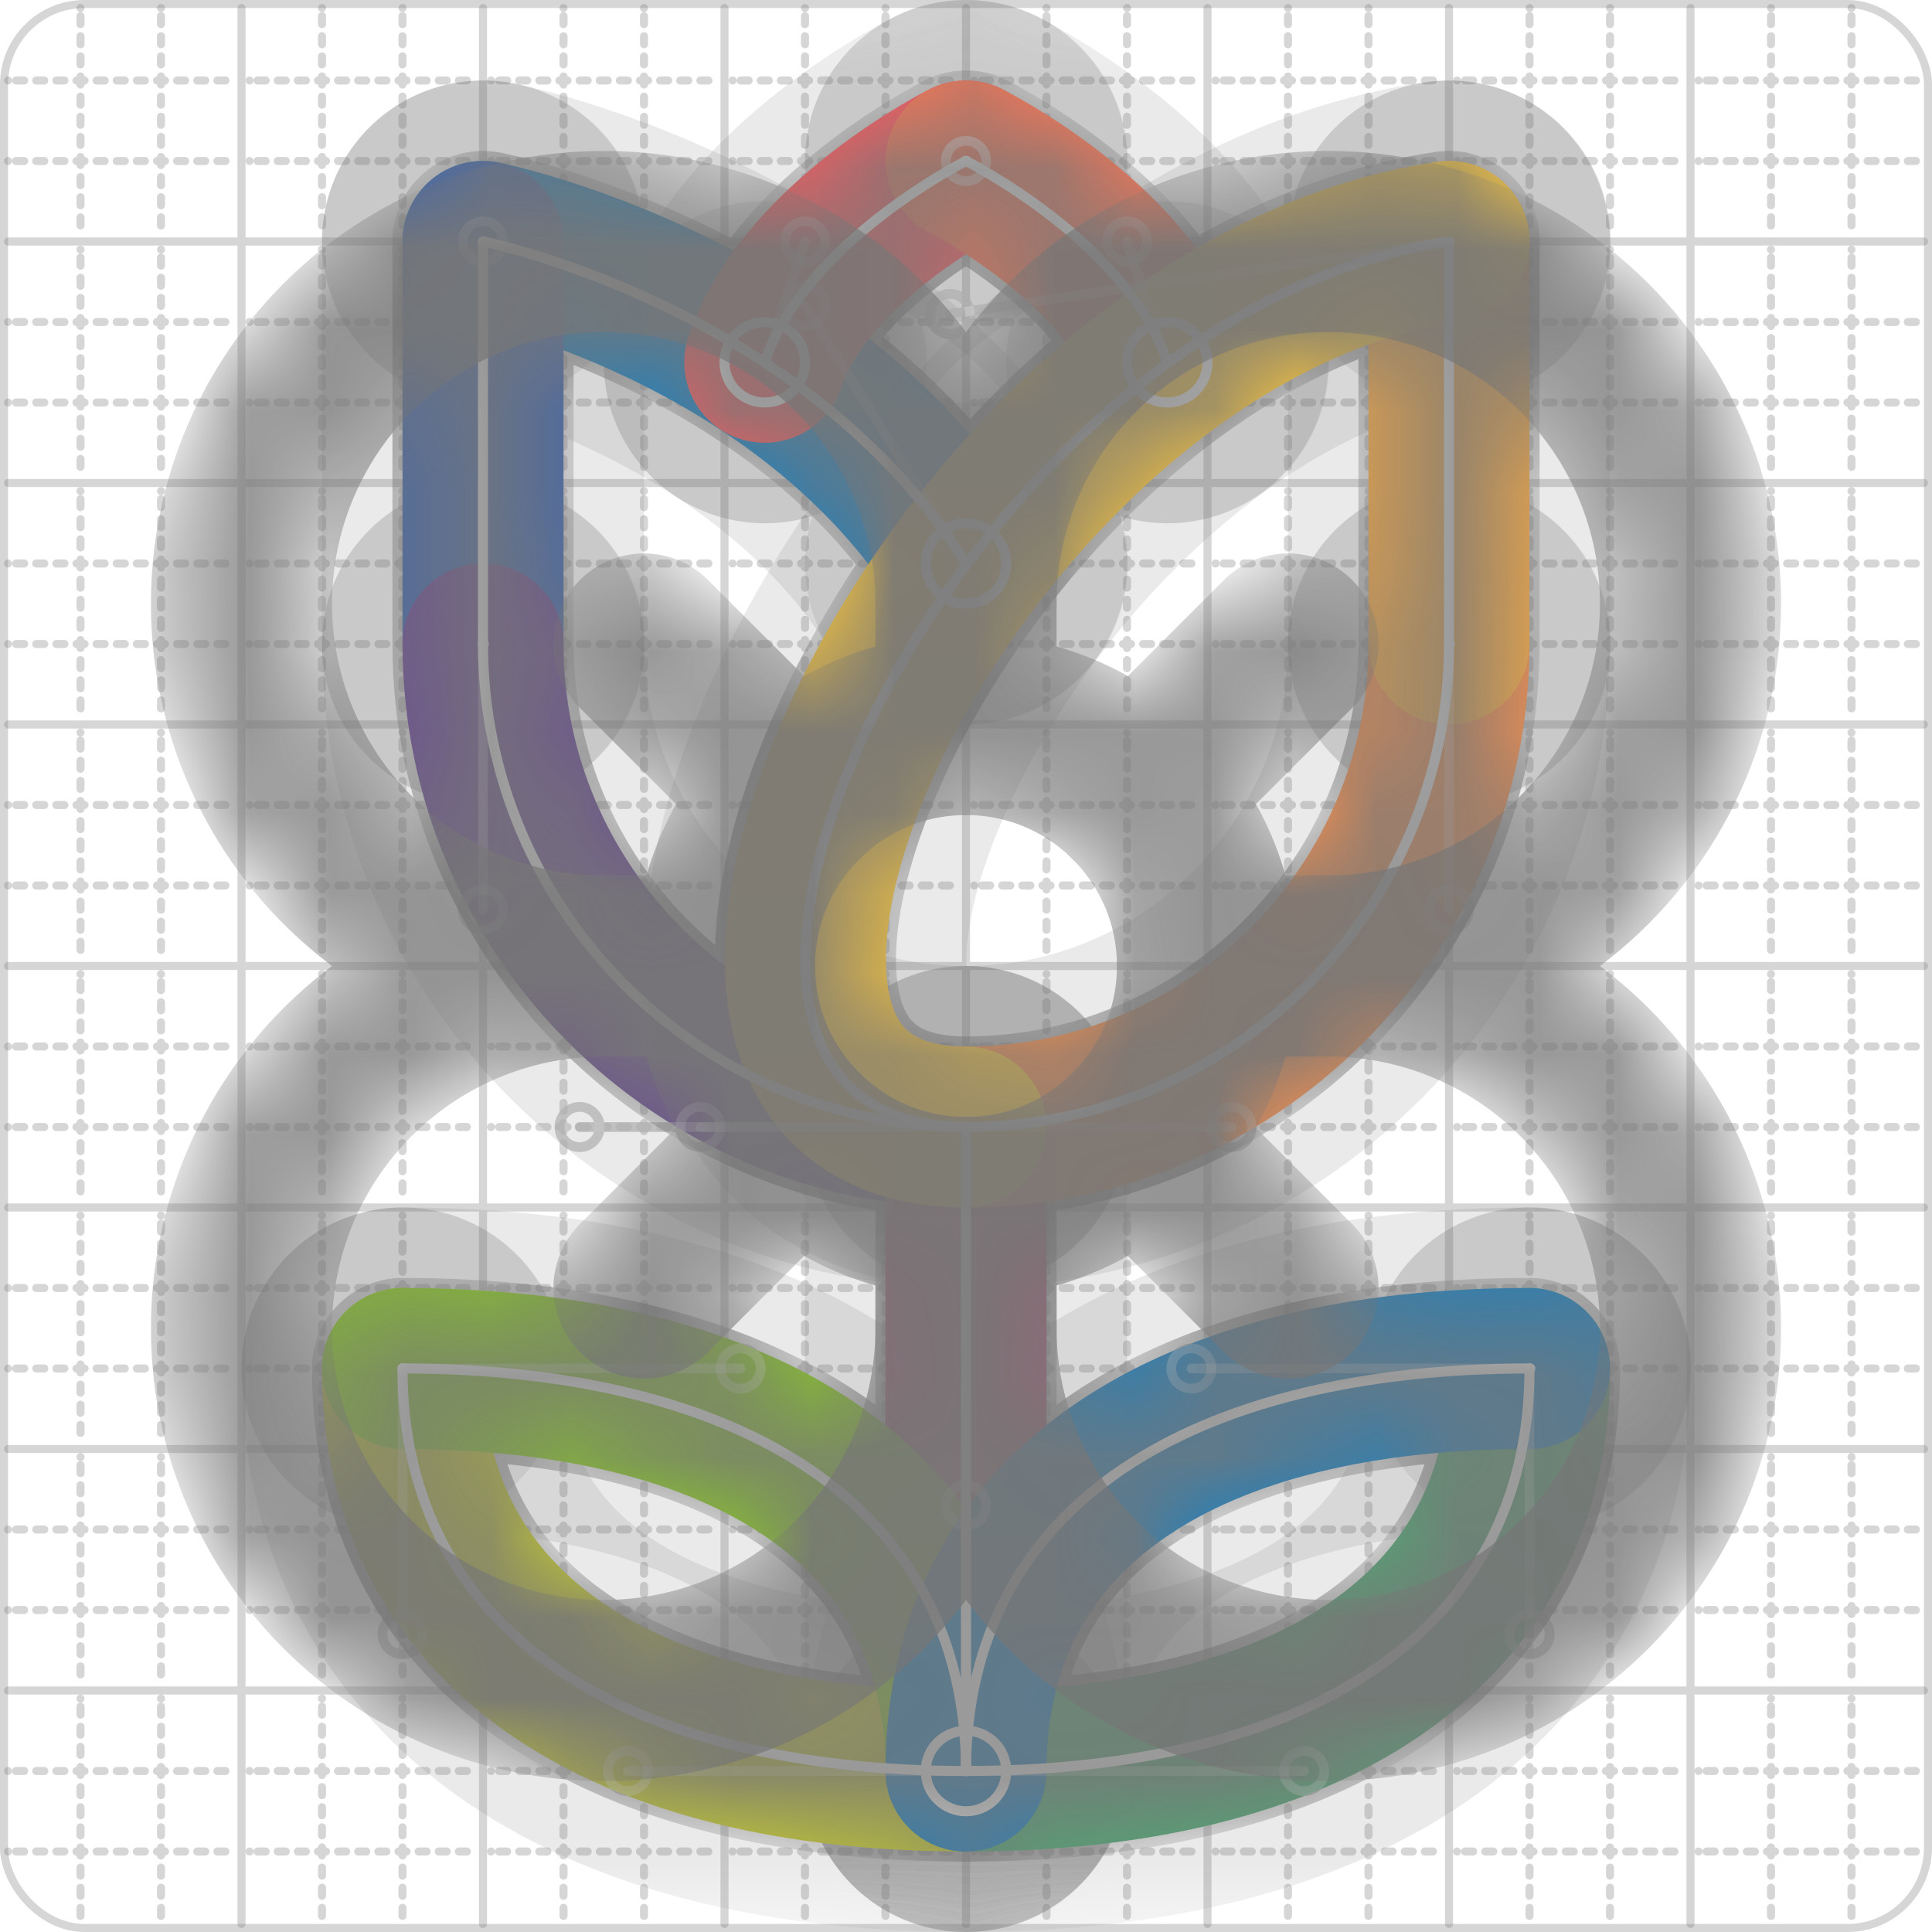 <svg xmlns="http://www.w3.org/2000/svg" width="24" height="24" viewBox="0 0 24 24" fill="none" stroke="currentColor" stroke-width="2" stroke-linecap="round" stroke-linejoin="round"><style>
  @media screen and (prefers-color-scheme: light) {
    .svg-preview-grid-rect { fill: none }
  }
  @media screen and (prefers-color-scheme: dark) {
    .svg-preview-grid-rect { fill: none }
    .svg
    .svg-preview-grid-group,
    .svg-preview-radii-group,
    .svg-preview-shadow-mask-group,
    .svg-preview-shadow-group {
      stroke: #fff;
    }
  }
</style><g class="svg-preview-grid-group" stroke-linecap="butt" stroke-width="0.1" stroke="#777" stroke-opacity="0.3"><rect class="svg-preview-grid-rect" width="23.9" height="23.9" x="0.05" y="0.05" rx="1" fill="#fff"></rect><path stroke-dasharray="0 0.1 0.1 0.15 0.1 0.15 0.1 0.15 0.1 0.15 0.1 0.15 0.1 0.15 0.1 0.15 0.1 0.15 0.1 0.15 0.1 0.15 0.1 0.15 0 0.15" stroke-width="0.1" d="M0.1 1h23.8M1 0.1v23.8M0.1 2h23.8M2 0.1v23.8M0.1 4h23.8M4 0.1v23.8M0.1 5h23.8M5 0.1v23.8M0.1 7h23.8M7 0.1v23.8M0.1 8h23.8M8 0.1v23.8M0.1 10h23.8M10 0.1v23.8M0.1 11h23.8M11 0.1v23.8M0.1 13h23.8M13 0.1v23.8M0.1 14h23.8M14 0.1v23.8M0.1 16h23.8M16 0.1v23.8M0.1 17h23.8M17 0.1v23.8M0.1 19h23.8M19 0.1v23.8M0.1 20h23.8M20 0.1v23.8M0.1 22h23.8M22 0.1v23.8M0.1 23h23.8M23 0.1v23.8"></path><path d="M0.1 3h23.8M3 0.1v23.8M0.1 6h23.8M6 0.1v23.8M0.1 9h23.8M9 0.1v23.8M0.1 12h23.8M12 0.1v23.8M0.1 15h23.8M15 0.1v23.8M0.1 18h23.8M18 0.1v23.8M0.1 21h23.8M21 0.1v23.8"></path></g><g class="svg-preview-shadow-mask-group" stroke-width="4" stroke="#777" stroke-opacity="0.15"><mask id="svg-preview-shadow-mask-0" maskUnits="userSpaceOnUse" stroke-opacity="1" stroke-width="4" stroke="#000"><rect x="0" y="0" width="24" height="24" fill="#fff" stroke="none" rx="1"></rect><path d="M12 7h.01M6 3h.01M6 8h.01M12 14h.01M12 22h.01"></path></mask><mask id="svg-preview-shadow-mask-1" maskUnits="userSpaceOnUse" stroke-opacity="1" stroke-width="4" stroke="#000"><rect x="0" y="0" width="24" height="24" fill="#fff" stroke="none" rx="1"></rect><path d="M9.5 4.5h.01M12 2h.01M14.5 4.5h.01"></path></mask><mask id="svg-preview-shadow-mask-2" maskUnits="userSpaceOnUse" stroke-opacity="1" stroke-width="4" stroke="#000"><rect x="0" y="0" width="24" height="24" fill="#fff" stroke="none" rx="1"></rect><path d="M12 14h.01M18 8h.01M18 3h.01"></path></mask><mask id="svg-preview-shadow-mask-3" maskUnits="userSpaceOnUse" stroke-opacity="1" stroke-width="4" stroke="#000"><rect x="0" y="0" width="24" height="24" fill="#fff" stroke="none" rx="1"></rect><path d="M12 22h.01M5 17h.01"></path></mask><mask id="svg-preview-shadow-mask-4" maskUnits="userSpaceOnUse" stroke-opacity="1" stroke-width="4" stroke="#000"><rect x="0" y="0" width="24" height="24" fill="#fff" stroke="none" rx="1"></rect><path d="M12 22h.01M19 17h.01"></path></mask></g><g class="svg-preview-shadow-group" stroke-width="4" stroke="#777" stroke-opacity="0.15"><path mask="url(#svg-preview-shadow-mask-0)" d="M 12 7 C10 3.8 6 3 6 3"></path><path mask="url(#svg-preview-shadow-mask-0)" d="M 6 3 L 6 8"></path><path mask="url(#svg-preview-shadow-mask-0)" d="M 6 8 C6 11.3 8.7 14 12 14"></path><path mask="url(#svg-preview-shadow-mask-0)" d="M 12 14 L 12 22"></path><path mask="url(#svg-preview-shadow-mask-1)" d="M 9.5 4.5 C10 3 12 2 12 2"></path><path mask="url(#svg-preview-shadow-mask-1)" d="M 12 2 C12 2 14 3 14.5 4.5"></path><path mask="url(#svg-preview-shadow-mask-2)" d="M 12 14 C15.3 14 18 11.3 18 8"></path><path mask="url(#svg-preview-shadow-mask-2)" d="M 18 8 L 18 3"></path><path mask="url(#svg-preview-shadow-mask-2)" d="M 18 3 C11.8 3.9 7.2 14 12 14"></path><path mask="url(#svg-preview-shadow-mask-3)" d="M 12 22 C7.8 22 5 20.3 5 17"></path><path mask="url(#svg-preview-shadow-mask-3)" d="M 5 17 C9.2 17 12 18.7 12 22"></path><path mask="url(#svg-preview-shadow-mask-4)" d="M 12 22 C16.2 22 19 20.3 19 17"></path><path mask="url(#svg-preview-shadow-mask-4)" d="M 19 17 C14.8 17 12 18.7 12 22"></path><path d="M12 7h.01M6 3h.01M6 8h.01M12 14h.01M12 22h.01M9.5 4.5h.01M12 2h.01M14.5 4.5h.01M18 8h.01M18 3h.01M5 17h.01M19 17h.01"></path></g><g class="svg-preview-handles-group" stroke-width="0.12" stroke="#777" stroke-opacity="0.6"><path d="M12 7 10 3.8"></path><circle cy="3.8" cx="10" r="0.25"></circle><path d="M6 3 6 3"></path><circle cy="3" cx="6" r="0.25"></circle><path d="M6 8 6 11.3"></path><circle cy="11.3" cx="6" r="0.25"></circle><path d="M12 14 8.7 14"></path><circle cy="14" cx="8.7" r="0.25"></circle><path d="M9.5 4.5 10 3"></path><circle cy="3" cx="10" r="0.25"></circle><path d="M12 2 12 2"></path><circle cy="2" cx="12" r="0.25"></circle><path d="M12 2 12 2"></path><circle cy="2" cx="12" r="0.25"></circle><path d="M14.5 4.5 14 3"></path><circle cy="3" cx="14" r="0.25"></circle><path d="M12 14 15.3 14"></path><circle cy="14" cx="15.3" r="0.25"></circle><path d="M18 8 18 11.3"></path><circle cy="11.3" cx="18" r="0.25"></circle><path d="M18 3 11.8 3.9"></path><circle cy="3.9" cx="11.8" r="0.25"></circle><path d="M12 14 7.2 14"></path><circle cy="14" cx="7.2" r="0.25"></circle><path d="M12 22 7.8 22"></path><circle cy="22" cx="7.8" r="0.25"></circle><path d="M5 17 5 20.3"></path><circle cy="20.3" cx="5" r="0.25"></circle><path d="M5 17 9.2 17"></path><circle cy="17" cx="9.2" r="0.25"></circle><path d="M12 22 12 18.7"></path><circle cy="18.7" cx="12" r="0.25"></circle><path d="M12 22 16.2 22"></path><circle cy="22" cx="16.2" r="0.25"></circle><path d="M19 17 19 20.3"></path><circle cy="20.3" cx="19" r="0.25"></circle><path d="M19 17 14.8 17"></path><circle cy="17" cx="14.8" r="0.25"></circle><path d="M12 22 12 18.7"></path><circle cy="18.7" cx="12" r="0.25"></circle></g><g class="svg-preview-colored-path-group"><path d="M 12 7 C10 3.8 6 3 6 3" stroke="#1982c4"></path><path d="M 6 3 L 6 8" stroke="#4267AC"></path><path d="M 6 8 C6 11.3 8.7 14 12 14" stroke="#6a4c93"></path><path d="M 12 14 L 12 22" stroke="#B55379"></path><path d="M 9.5 4.5 C10 3 12 2 12 2" stroke="#FF595E"></path><path d="M 12 2 C12 2 14 3 14.5 4.5" stroke="#FF7655"></path><path d="M 12 14 C15.3 14 18 11.3 18 8" stroke="#ff924c"></path><path d="M 18 8 L 18 3" stroke="#FFAE43"></path><path d="M 18 3 C11.8 3.9 7.2 14 12 14" stroke="#ffca3a"></path><path d="M 12 22 C7.8 22 5 20.3 5 17" stroke="#C5CA30"></path><path d="M 5 17 C9.2 17 12 18.7 12 22" stroke="#8ac926"></path><path d="M 12 22 C16.2 22 19 20.3 19 17" stroke="#52A675"></path><path d="M 19 17 C14.8 17 12 18.7 12 22" stroke="#1982c4"></path></g><g class="svg-preview-radii-group" stroke-width="0.12" stroke-dasharray="0 0.25 0.25" stroke="#777" stroke-opacity="0.3"></g><g class="svg-preview-control-path-marker-mask-group" stroke-width="1" stroke="#000"><mask id="svg-preview-control-path-marker-mask-0" maskUnits="userSpaceOnUse"><rect x="0" y="0" width="24" height="24" fill="#fff" stroke="none" rx="1"></rect><path d="M12 7h.01"></path><path d="M6 3h.01"></path></mask><mask id="svg-preview-control-path-marker-mask-1" maskUnits="userSpaceOnUse"><rect x="0" y="0" width="24" height="24" fill="#fff" stroke="none" rx="1"></rect><path d="M6 3h.01"></path><path d="M6 8h.01"></path></mask><mask id="svg-preview-control-path-marker-mask-2" maskUnits="userSpaceOnUse"><rect x="0" y="0" width="24" height="24" fill="#fff" stroke="none" rx="1"></rect><path d="M6 8h.01"></path><path d="M12 14h.01"></path></mask><mask id="svg-preview-control-path-marker-mask-3" maskUnits="userSpaceOnUse"><rect x="0" y="0" width="24" height="24" fill="#fff" stroke="none" rx="1"></rect><path d="M12 14h.01"></path><path d="M12 22h.01"></path></mask><mask id="svg-preview-control-path-marker-mask-4" maskUnits="userSpaceOnUse"><rect x="0" y="0" width="24" height="24" fill="#fff" stroke="none" rx="1"></rect><path d="M9.5 4.5h.01"></path><path d="M12 2h.01"></path></mask><mask id="svg-preview-control-path-marker-mask-5" maskUnits="userSpaceOnUse"><rect x="0" y="0" width="24" height="24" fill="#fff" stroke="none" rx="1"></rect><path d="M12 2h.01"></path><path d="M14.5 4.5h.01"></path></mask><mask id="svg-preview-control-path-marker-mask-6" maskUnits="userSpaceOnUse"><rect x="0" y="0" width="24" height="24" fill="#fff" stroke="none" rx="1"></rect><path d="M12 14h.01"></path><path d="M18 8h.01"></path></mask><mask id="svg-preview-control-path-marker-mask-7" maskUnits="userSpaceOnUse"><rect x="0" y="0" width="24" height="24" fill="#fff" stroke="none" rx="1"></rect><path d="M18 8h.01"></path><path d="M18 3h.01"></path></mask><mask id="svg-preview-control-path-marker-mask-8" maskUnits="userSpaceOnUse"><rect x="0" y="0" width="24" height="24" fill="#fff" stroke="none" rx="1"></rect><path d="M18 3h.01"></path><path d="M12 14h.01"></path></mask><mask id="svg-preview-control-path-marker-mask-9" maskUnits="userSpaceOnUse"><rect x="0" y="0" width="24" height="24" fill="#fff" stroke="none" rx="1"></rect><path d="M12 22h.01"></path><path d="M5 17h.01"></path></mask><mask id="svg-preview-control-path-marker-mask-10" maskUnits="userSpaceOnUse"><rect x="0" y="0" width="24" height="24" fill="#fff" stroke="none" rx="1"></rect><path d="M5 17h.01"></path><path d="M12 22h.01"></path></mask><mask id="svg-preview-control-path-marker-mask-11" maskUnits="userSpaceOnUse"><rect x="0" y="0" width="24" height="24" fill="#fff" stroke="none" rx="1"></rect><path d="M12 22h.01"></path><path d="M19 17h.01"></path></mask><mask id="svg-preview-control-path-marker-mask-12" maskUnits="userSpaceOnUse"><rect x="0" y="0" width="24" height="24" fill="#fff" stroke="none" rx="1"></rect><path d="M19 17h.01"></path><path d="M12 22h.01"></path></mask></g><g class="svg-preview-control-path-group" stroke="#fff" stroke-width="0.125"><path mask="url(#svg-preview-control-path-marker-mask-0)" d="M 12 7 C10 3.8 6 3 6 3"></path><path mask="url(#svg-preview-control-path-marker-mask-1)" d="M 6 3 L 6 8"></path><path mask="url(#svg-preview-control-path-marker-mask-2)" d="M 6 8 C6 11.3 8.7 14 12 14"></path><path mask="url(#svg-preview-control-path-marker-mask-3)" d="M 12 14 L 12 22"></path><path mask="url(#svg-preview-control-path-marker-mask-4)" d="M 9.5 4.5 C10 3 12 2 12 2"></path><path mask="url(#svg-preview-control-path-marker-mask-5)" d="M 12 2 C12 2 14 3 14.5 4.5"></path><path mask="url(#svg-preview-control-path-marker-mask-6)" d="M 12 14 C15.3 14 18 11.3 18 8"></path><path mask="url(#svg-preview-control-path-marker-mask-7)" d="M 18 8 L 18 3"></path><path mask="url(#svg-preview-control-path-marker-mask-8)" d="M 18 3 C11.8 3.9 7.2 14 12 14"></path><path mask="url(#svg-preview-control-path-marker-mask-9)" d="M 12 22 C7.8 22 5 20.3 5 17"></path><path mask="url(#svg-preview-control-path-marker-mask-10)" d="M 5 17 C9.2 17 12 18.7 12 22"></path><path mask="url(#svg-preview-control-path-marker-mask-11)" d="M 12 22 C16.2 22 19 20.3 19 17"></path><path mask="url(#svg-preview-control-path-marker-mask-12)" d="M 19 17 C14.8 17 12 18.7 12 22"></path></g><g class="svg-preview-control-path-marker-group" stroke="#fff" stroke-width="0.125"><path d="M12 7h.01M6 3h.01M6 3h.01M6 8h.01M6 8h.01M12 14h.01M12 14h.01M12 22h.01M9.5 4.5h.01M12 2h.01M12 2h.01M14.5 4.5h.01M12 14h.01M18 8h.01M18 8h.01M18 3h.01M18 3h.01M12 14h.01M12 22h.01M5 17h.01M5 17h.01M12 22h.01M12 22h.01M19 17h.01M19 17h.01M12 22h.01"></path><circle cx="12" cy="7" r="0.5"></circle><circle cx="12" cy="22" r="0.5"></circle><circle cx="9.5" cy="4.5" r="0.5"></circle><circle cx="14.5" cy="4.5" r="0.5"></circle></g><g class="svg-preview-handles-group" stroke-width="0.12" stroke="#FFF" stroke-opacity="0.3"><path d="M12 7 10 3.8"></path><circle cy="3.8" cx="10" r="0.25"></circle><path d="M6 3 6 3"></path><circle cy="3" cx="6" r="0.25"></circle><path d="M6 8 6 11.3"></path><circle cy="11.3" cx="6" r="0.25"></circle><path d="M12 14 8.7 14"></path><circle cy="14" cx="8.7" r="0.25"></circle><path d="M9.5 4.5 10 3"></path><circle cy="3" cx="10" r="0.25"></circle><path d="M12 2 12 2"></path><circle cy="2" cx="12" r="0.25"></circle><path d="M12 2 12 2"></path><circle cy="2" cx="12" r="0.25"></circle><path d="M14.5 4.5 14 3"></path><circle cy="3" cx="14" r="0.25"></circle><path d="M12 14 15.3 14"></path><circle cy="14" cx="15.3" r="0.25"></circle><path d="M18 8 18 11.3"></path><circle cy="11.3" cx="18" r="0.25"></circle><path d="M18 3 11.8 3.9"></path><circle cy="3.9" cx="11.8" r="0.25"></circle><path d="M12 14 7.2 14"></path><circle cy="14" cx="7.2" r="0.25"></circle><path d="M12 22 7.8 22"></path><circle cy="22" cx="7.8" r="0.25"></circle><path d="M5 17 5 20.3"></path><circle cy="20.3" cx="5" r="0.25"></circle><path d="M5 17 9.2 17"></path><circle cy="17" cx="9.2" r="0.25"></circle><path d="M12 22 12 18.7"></path><circle cy="18.7" cx="12" r="0.25"></circle><path d="M12 22 16.2 22"></path><circle cy="22" cx="16.2" r="0.25"></circle><path d="M19 17 19 20.3"></path><circle cy="20.3" cx="19" r="0.25"></circle><path d="M19 17 14.8 17"></path><circle cy="17" cx="14.8" r="0.25"></circle><path d="M12 22 12 18.7"></path><circle cy="18.7" cx="12" r="0.25"></circle></g><defs xmlns="http://www.w3.org/2000/svg"><pattern id="pattern-:Rp:" width=".1" height=".1" patternUnits="userSpaceOnUse" patternTransform="rotate(45 50 50)"><line stroke="#777" stroke-width="0.1" y2="1"></line><line stroke="#777" stroke-width="0.1" y2="1"></line></pattern></defs><mask id="svg-preview-backdrop-mask-:Rp:" maskUnits="userSpaceOnUse"><g stroke="#fff"><circle cx="12" cy="12" r="3"></circle><path d="M12 16.5A4.5 4.5 0 1 1 7.5 12 4.5 4.5 0 1 1 12 7.5a4.5 4.5 0 1 1 4.5 4.5 4.5 4.5 0 1 1-4.5 4.5"></path><path d="M12 7.5V9"></path><path d="M7.5 12H9"></path><path d="M16.5 12H15"></path><path d="M12 16.5V15"></path><path d="m8 8 1.88 1.88"></path><path d="M14.12 9.88 16 8"></path><path d="m8 16 1.88-1.88"></path><path d="M14.12 14.12 16 16"></path></g><g>   <path d="M12 7c-2-3.2-6-4-6-4v5c0 3.3 2.7 6 6 6v8" />   <path d="M9.5 4.5C10 3 12 2 12 2s2 1 2.5 2.5" />   <path d="M12 14c3.3 0 6-2.7 6-6V3c-6.2.9-10.8 11-6 11" />   <path d="M12 22c-4.2 0-7-1.7-7-5 4.2 0 7 1.7 7 5" />   <path d="M12 22c4.2 0 7-1.7 7-5-4.2 0-7 1.7-7 5" />  </g></mask><mask id="svg-preview-backdrop-mask-outline-:Rp:" maskUnits="userSpaceOnUse"><rect x="0" y="0" width="24" height="24" fill="#fff" stroke="none"></rect><g stroke-width="1.75"><circle cx="12" cy="12" r="3"></circle><path d="M12 16.5A4.5 4.5 0 1 1 7.5 12 4.5 4.5 0 1 1 12 7.5a4.5 4.5 0 1 1 4.5 4.5 4.5 4.5 0 1 1-4.5 4.5"></path><path d="M12 7.5V9"></path><path d="M7.5 12H9"></path><path d="M16.5 12H15"></path><path d="M12 16.5V15"></path><path d="m8 8 1.88 1.88"></path><path d="M14.12 9.88 16 8"></path><path d="m8 16 1.88-1.88"></path><path d="M14.12 14.12 16 16"></path></g></mask><g mask="url(#svg-preview-backdrop-mask-:Rp:)"><rect x="0" y="0" width="24" height="24" opacity="0.5" fill="url(#pattern-:Rp:)" stroke="none"></rect><g stroke="#777" stroke-width="2.25" opacity="0.75">   <path d="M12 7c-2-3.2-6-4-6-4v5c0 3.3 2.7 6 6 6v8" />   <path d="M9.5 4.5C10 3 12 2 12 2s2 1 2.5 2.5" />   <path d="M12 14c3.3 0 6-2.7 6-6V3c-6.2.9-10.8 11-6 11" />   <path d="M12 22c-4.2 0-7-1.7-7-5 4.2 0 7 1.7 7 5" />   <path d="M12 22c4.2 0 7-1.7 7-5-4.2 0-7 1.7-7 5" />  </g><g stroke="#777" stroke-width="2.25" opacity="0.75" mask="url(#svg-preview-backdrop-mask-outline-:Rp:)"><circle cx="12" cy="12" r="3"></circle><path d="M12 16.5A4.5 4.5 0 1 1 7.5 12 4.5 4.5 0 1 1 12 7.5a4.5 4.5 0 1 1 4.5 4.5 4.5 4.5 0 1 1-4.5 4.5"></path><path d="M12 7.5V9"></path><path d="M7.5 12H9"></path><path d="M16.5 12H15"></path><path d="M12 16.5V15"></path><path d="m8 8 1.88 1.88"></path><path d="M14.12 9.88 16 8"></path><path d="m8 16 1.88-1.88"></path><path d="M14.12 14.12 16 16"></path></g></g></svg>